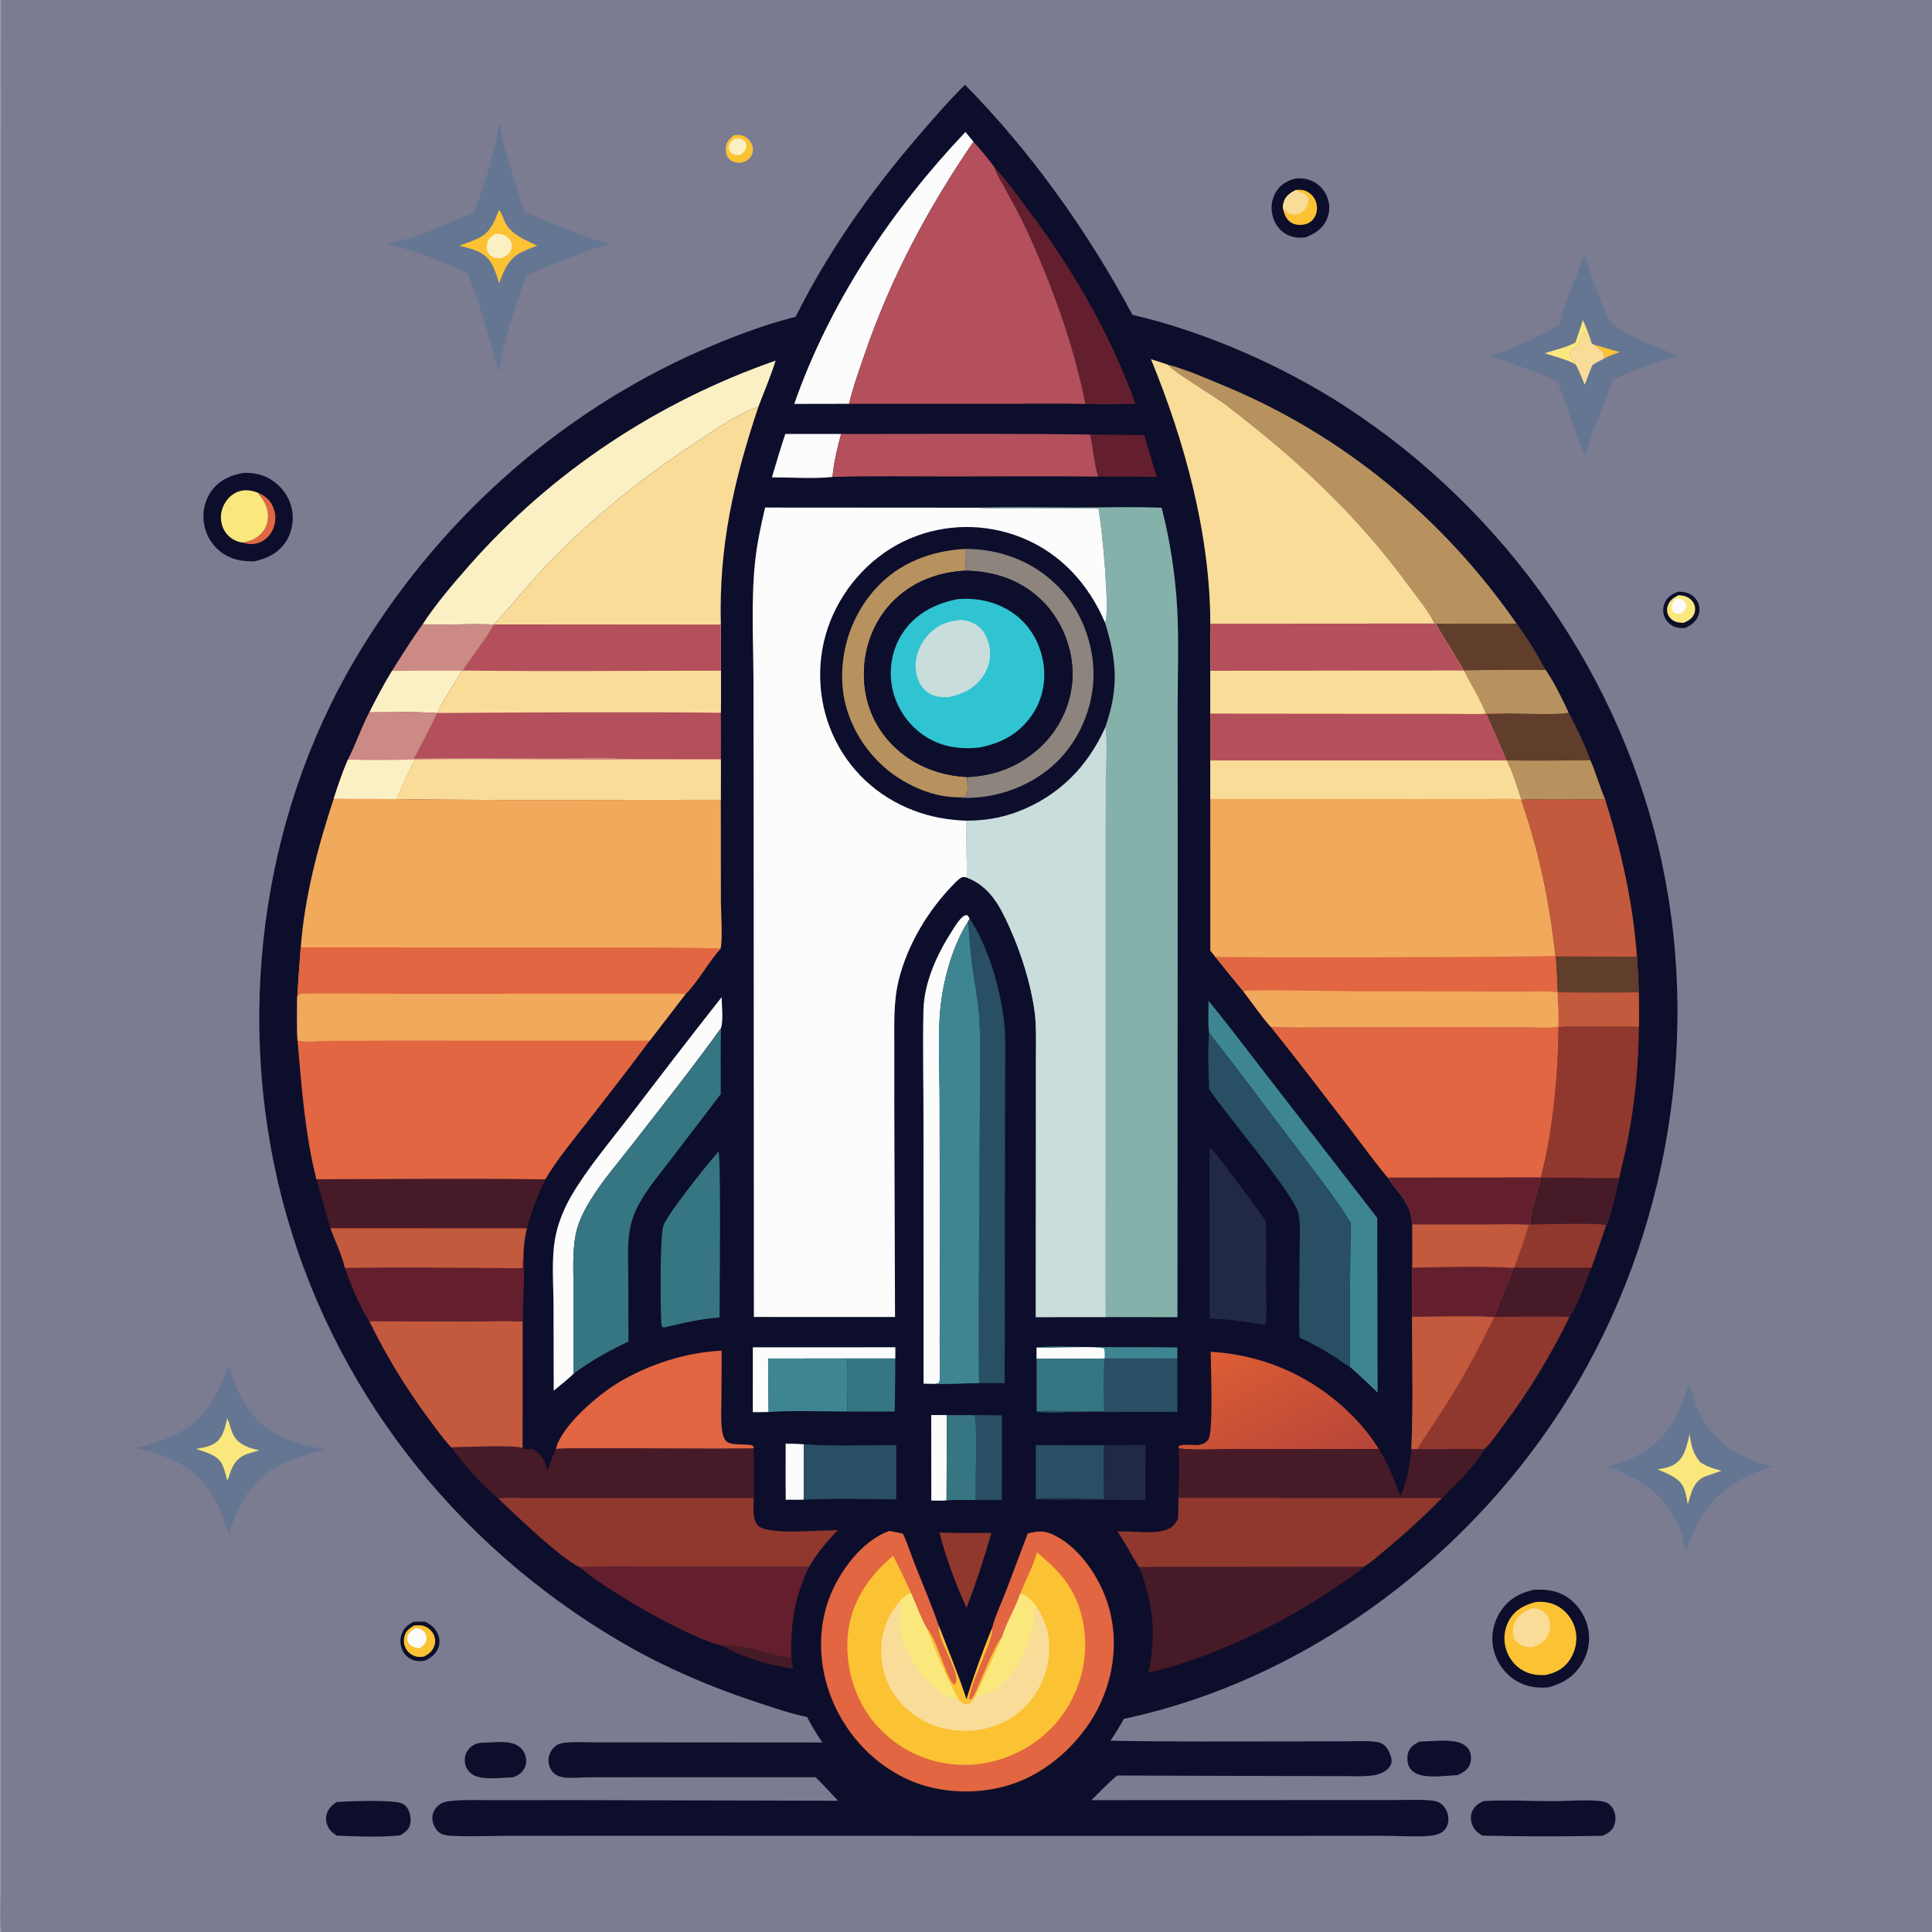 <svg version="1.1" xmlns="http://www.w3.org/2000/svg" style="display: block;" viewBox="0 0 2048 2048" width="1024" height="1024">
<rect x="0" y="0" width="2048" height="2048" fill="#333333" stroke="none"/>
<defs>
	<linearGradient id="Gradient1" gradientUnits="userSpaceOnUse" x1="1298.12" y1="1428.46" x2="1378.07" y2="1576.6">
		<stop class="stop0" offset="0" stop-opacity="1" stop-color="rgb(221,93,52)"/>
		<stop class="stop1" offset="1" stop-opacity="1" stop-color="rgb(182,69,57)"/>
	</linearGradient>
</defs>
<path transform="translate(0,0)" fill="rgb(123,124,145)" d="M 0 0 L 1.231 0 L 2048 0 L 2048 2048 L 1.65 2048 L 0 2048 L 0 0 z"/>
<path transform="translate(0,0)" fill="rgb(251,194,52)" d="M 777.718 143.431 C 780.916 143.115 783.866 142.767 786.997 143.689 C 791.233 144.935 795.027 148.729 796.849 152.664 C 798.472 156.168 798.626 160.14 797.124 163.708 C 795.197 168.285 791.901 170.311 787.47 172.098 C 786.156 172.317 784.853 172.559 783.515 172.565 C 779.535 172.583 775.459 171.31 772.741 168.301 C 769.916 165.173 769.145 161.116 769.375 157.006 C 769.74 150.451 772.955 147.527 777.718 143.431 z"/>
<path transform="translate(0,0)" fill="rgb(251,240,195)" d="M 778.589 147.015 C 782.535 146.676 785.76 146.368 788.971 149.133 C 790.512 150.46 791.347 152.424 791.279 154.43 C 791.118 159.192 788.509 161.173 785.153 164.084 C 784.018 164.164 782.883 164.239 781.744 164.239 C 778.711 164.239 775.545 163.279 773.677 160.701 C 772.131 158.566 772.14 156.519 772.657 154.05 C 773.326 150.854 776.125 148.81 778.589 147.015 z"/>
<path transform="translate(0,0)" fill="rgb(13,14,43)" d="M 1779.1 627.204 C 1781.78 627.24 1784.4 627.329 1787.01 628.026 C 1792.08 629.386 1796.65 632.648 1799.24 637.27 C 1801.77 641.791 1802.14 647.164 1800.46 652.039 C 1797.98 659.243 1792.65 662.737 1786.03 665.757 C 1782.32 665.823 1778.72 665.776 1775.22 664.42 C 1770.34 662.532 1766.23 658.573 1764.32 653.681 C 1762.41 648.798 1762.67 643.367 1764.9 638.64 C 1767.94 632.212 1772.72 629.608 1779.1 627.204 z"/>
<path transform="translate(0,0)" fill="rgb(250,232,125)" d="M 1779.12 630.962 C 1781.18 630.964 1783.22 631.248 1785.22 631.747 C 1789.4 632.793 1793.32 635.606 1795.39 639.435 C 1797.22 642.838 1797.41 646.794 1796.05 650.397 C 1794.04 655.693 1789.68 658.16 1784.72 660.222 C 1782.54 660.148 1780.27 660.07 1778.14 659.598 C 1774.37 658.763 1770.84 656.281 1768.88 652.953 C 1766.96 649.676 1766.68 645.688 1767.89 642.109 C 1769.86 636.281 1773.92 633.718 1779.12 630.962 z"/>
<path transform="translate(0,0)" fill="rgb(252,252,252)" d="M 1776.78 634.535 C 1779.55 634.565 1782.61 634.688 1784.78 636.717 C 1786.81 638.616 1787.47 640.071 1787.35 642.889 C 1787.21 646.045 1784.12 648.303 1781.97 650.252 C 1778.67 650.693 1777.4 650.875 1774.33 649.248 C 1772.78 647.07 1772.25 646.451 1772.17 643.686 C 1772.05 639.573 1774.16 637.369 1776.78 634.535 z"/>
<path transform="translate(0,0)" fill="rgb(13,14,43)" d="M 438.294 1719.16 C 442.412 1718.85 446.621 1719.05 450.752 1719.08 C 456.075 1721.91 460.526 1725.11 463.383 1730.57 C 465.885 1735.35 466.628 1740.71 464.955 1745.88 C 462.679 1752.92 457.437 1756.72 451.234 1760.13 C 447.784 1760.9 444.26 1761.25 440.757 1760.53 C 435.109 1759.37 430.201 1755.78 427.362 1750.78 C 424.299 1745.38 423.686 1738.86 425.521 1732.95 C 427.722 1725.86 432.053 1722.66 438.294 1719.16 z"/>
<path transform="translate(0,0)" fill="rgb(251,194,52)" d="M 439.05 1723.04 C 441.943 1722.92 445.116 1722.63 447.96 1723.25 C 452.729 1724.27 457.098 1727.81 459.399 1732.07 C 461.521 1735.99 461.879 1740.78 460.342 1744.97 C 458.284 1750.58 454.403 1753.5 449.25 1756.11 C 446.735 1756.41 444.308 1756.65 441.804 1756.12 C 437.292 1755.17 433.135 1752.33 430.686 1748.4 C 428.133 1744.32 427.491 1739.46 428.629 1734.8 C 430.087 1728.83 433.981 1725.99 439.05 1723.04 z"/>
<path transform="translate(0,0)" fill="rgb(252,252,252)" d="M 440.161 1725.96 C 441.215 1725.99 441.961 1725.98 443.036 1726.17 C 446.157 1726.7 449.185 1728.68 450.819 1731.42 C 452.238 1733.81 452.305 1736.36 451.771 1739.01 C 450.952 1743.07 447.611 1745.25 444.39 1747.33 C 440.33 1746.52 436.76 1745.88 433.911 1742.59 C 432.037 1740.42 431.576 1738.38 431.988 1735.54 C 432.666 1730.86 436.624 1728.45 440.161 1725.96 z"/>
<path transform="translate(0,0)" fill="rgb(13,14,43)" d="M 509.624 1847.4 C 520.297 1847.45 536.054 1844.84 545.891 1848.96 C 550.628 1850.94 554.499 1854.66 556.389 1859.47 C 558.243 1864.18 558.367 1869.61 556.073 1874.19 C 553.307 1879.71 548.84 1882.43 543.102 1884.15 C 531.396 1884.18 511.517 1887.5 501.216 1881.18 C 496.942 1878.56 493.802 1874.17 492.985 1869.19 C 492.192 1864.33 492.926 1859.65 495.775 1855.61 C 499.529 1850.29 503.325 1848.52 509.624 1847.4 z"/>
<path transform="translate(0,0)" fill="rgb(13,14,43)" d="M 1504.76 1846.22 C 1517.17 1845.89 1533.03 1843.72 1545.08 1846.71 C 1550.21 1847.99 1554.95 1850.59 1557.47 1855.41 C 1559.65 1859.6 1559.91 1865.54 1558.31 1869.96 C 1556.08 1876.14 1550.8 1879.08 1545.17 1881.72 C 1533 1882.21 1517.39 1884.76 1505.59 1881.59 C 1500.6 1880.24 1496.08 1877.54 1493.71 1872.79 C 1491.45 1868.27 1491.33 1861.66 1493.06 1856.95 C 1495.07 1851.5 1499.8 1848.62 1504.76 1846.22 z"/>
<path transform="translate(0,0)" fill="rgb(147,153,166)" d="M 0 0 L 1.231 0 L 1.129 1464.68 L 1.167 1875.92 L 1.207 1994.06 C 1.208 2011.43 -0.753 2030.93 1.65 2048 L 0 2048 L 0 0 z"/>
<path transform="translate(0,0)" fill="rgb(13,14,43)" d="M 357.042 1910.16 C 372.598 1909.14 405.129 1908.3 419.864 1910.24 C 424.642 1910.87 428.763 1912.07 431.608 1916.25 C 434.935 1921.14 436.019 1928.39 434.661 1934.1 C 433.291 1939.86 428.906 1942.78 424.086 1945.59 C 402.561 1947.77 378.788 1946.66 357.123 1945.89 C 354.167 1943.91 351.323 1942.02 349.267 1939.05 C 346.298 1934.76 344.9 1929.49 345.997 1924.33 C 347.415 1917.67 351.552 1913.76 357.042 1910.16 z"/>
<path transform="translate(0,0)" fill="rgb(13,14,43)" d="M 1374 189.139 C 1378.82 188.845 1383.39 189.162 1387.99 190.738 C 1396.18 193.541 1402.64 199.443 1406.24 207.309 C 1409.8 215.108 1410.12 223.917 1406.77 231.847 C 1402.31 242.409 1394.06 247.665 1383.84 251.608 C 1376.7 252.526 1369.32 251.637 1363.01 248.011 C 1355.94 243.947 1351.19 237.008 1349.08 229.214 C 1346.7 220.422 1347.95 210.759 1352.82 203.024 C 1357.93 194.906 1364.96 191.36 1374 189.139 z"/>
<path transform="translate(0,0)" fill="rgb(251,194,52)" d="M 1373.73 201.358 C 1379.6 200.797 1384.17 201.383 1388.9 205.198 C 1393.08 208.574 1395.56 213.709 1395.99 219.031 C 1396.4 224.23 1394.77 229.647 1391.12 233.436 C 1387.75 236.923 1383.16 238.355 1378.4 238.38 C 1373.63 238.405 1369.28 237.229 1365.9 233.72 C 1362.33 230.013 1360.97 225.593 1359.91 220.686 C 1359.91 218.088 1360.38 215.411 1361.27 212.961 C 1363.4 207.067 1368.46 204.1 1373.73 201.358 z"/>
<path transform="translate(0,0)" fill="rgb(250,220,153)" d="M 1359.91 220.686 C 1359.91 218.088 1360.38 215.411 1361.27 212.961 C 1363.4 207.067 1368.46 204.1 1373.73 201.358 C 1374.22 201.657 1374.71 201.96 1375.2 202.254 C 1376.74 203.166 1378.17 203.676 1379.85 204.242 C 1382.89 205.264 1384.77 206.443 1386.29 209.432 C 1387.44 211.703 1386.69 215.022 1385.76 217.304 C 1384.23 221.052 1381.47 224.598 1377.68 226.23 C 1374.13 227.756 1370.2 227.806 1366.62 226.361 C 1363.91 225.265 1362.17 222.414 1359.91 220.686 z"/>
<path transform="translate(0,0)" fill="rgb(13,14,43)" d="M 1572.88 1909.21 C 1596.88 1907.78 1621.7 1909.27 1645.78 1909.3 C 1659.2 1909.32 1689.28 1907.05 1700.56 1909.99 C 1704.95 1911.13 1708.32 1914.26 1710.32 1918.27 C 1712.85 1923.36 1713.17 1929.85 1711.03 1935.14 C 1708.67 1940.95 1704.23 1943.73 1698.64 1945.98 C 1656.46 1946.97 1613.68 1946.79 1571.49 1945.82 C 1567.17 1943.38 1563.74 1940.76 1561.46 1936.22 C 1559.01 1931.36 1558.44 1925.82 1560.39 1920.69 C 1562.72 1914.55 1567.08 1911.71 1572.88 1909.21 z"/>
<path transform="translate(0,0)" fill="rgb(13,14,43)" d="M 258.377 501.29 C 268.22 500.821 277.857 502.826 286.413 507.852 C 297.545 514.392 305.947 525.408 309.017 537.974 C 311.975 550.084 309.958 563.536 303.125 574.025 C 295.223 586.154 283.53 592.018 269.801 594.978 C 257.795 595.334 246.748 593.568 236.539 586.836 C 225.893 579.817 218.629 568.471 216.367 555.954 C 214.135 543.599 216.795 530.496 224.217 520.312 C 232.645 508.749 244.678 503.538 258.377 501.29 z"/>
<path transform="translate(0,0)" fill="rgb(225,102,65)" d="M 273.239 522.196 C 280.468 525.069 286.299 529.941 289.44 537.207 C 292.774 544.918 292.722 553.67 289.255 561.319 C 286.392 567.634 281.204 572.856 274.648 575.263 C 268.995 577.34 263.183 577.155 257.548 575.199 C 258.687 574.919 259.823 574.613 260.964 574.343 C 265.116 573.358 268.379 572.264 271.953 569.831 C 278.497 565.376 282.654 559.392 283.849 551.511 C 285.127 543.078 282.466 534.506 277.404 527.773 L 273.239 522.196 z"/>
<path transform="translate(0,0)" fill="rgb(250,232,125)" d="M 257.548 575.199 C 256.218 575.018 254.923 574.846 253.628 574.48 C 246.928 572.589 241.094 568.352 237.711 562.222 C 233.997 555.493 233.178 547.371 235.417 540.028 C 237.697 532.551 242.936 525.749 249.984 522.219 C 257.74 518.335 265.377 519.388 273.239 522.196 L 277.404 527.773 C 282.466 534.506 285.127 543.078 283.849 551.511 C 282.654 559.392 278.497 565.376 271.953 569.831 C 268.379 572.264 265.116 573.358 260.964 574.343 C 259.823 574.613 258.687 574.919 257.548 575.199 z"/>
<path transform="translate(0,0)" fill="rgb(13,14,43)" d="M 1626.19 1685.21 C 1637.75 1684.75 1648.01 1685.49 1658.4 1691.32 C 1670.44 1698.08 1679.21 1710.07 1682.76 1723.34 C 1686.4 1736.92 1684.14 1751.4 1676.93 1763.42 C 1668.65 1777.23 1656.55 1784.59 1641.31 1788.67 C 1628.69 1789.73 1616.77 1787.93 1605.93 1780.92 C 1594.17 1773.31 1585.89 1761.15 1583.01 1747.44 C 1580.15 1733.76 1583.11 1719.56 1590.78 1707.93 C 1599.28 1695.03 1611.36 1688.25 1626.19 1685.21 z"/>
<path transform="translate(0,0)" fill="rgb(251,194,52)" d="M 1628.24 1698.13 C 1636.75 1697.55 1644.47 1698.65 1651.94 1703.01 C 1660.9 1708.23 1667.47 1717.31 1669.94 1727.35 C 1672.48 1737.72 1670.53 1748.82 1665.02 1757.91 C 1658.72 1768.28 1650.16 1772.92 1638.74 1775.53 C 1630.62 1776.13 1622.77 1775.13 1615.45 1771.38 C 1605.97 1766.52 1599.04 1757.51 1596.19 1747.3 C 1593.33 1737.08 1594.74 1725.89 1600.17 1716.75 C 1606.6 1705.94 1616.52 1701.1 1628.24 1698.13 z"/>
<path transform="translate(0,0)" fill="rgb(250,220,153)" d="M 1623.04 1705.03 C 1626.91 1704.92 1630.73 1705.16 1634.2 1707.09 C 1638.3 1709.38 1641.25 1713.21 1642.49 1717.73 C 1644.1 1723.59 1643.02 1729.98 1639.94 1735.17 C 1636.12 1741.58 1630.81 1744.2 1623.8 1746.04 C 1621.12 1745.92 1618.26 1745.79 1615.67 1745.05 C 1611.34 1743.83 1607.35 1740.98 1605.3 1736.91 C 1603.01 1732.37 1603.28 1726.71 1604.97 1722.02 C 1608.29 1712.83 1614.63 1708.81 1623.04 1705.03 z"/>
<path transform="translate(0,0)" fill="rgb(101,118,147)" d="M 1790.2 1467.71 C 1794.56 1472.78 1795.99 1485.32 1798.73 1491.91 C 1800.49 1496.13 1802.79 1500.28 1805.1 1504.23 C 1822.47 1533.97 1846.68 1546.51 1878.91 1554.85 C 1867.5 1557.93 1856.21 1562.57 1845.81 1568.19 C 1815.6 1584.52 1798.43 1609.37 1788.9 1641.78 C 1788.12 1643.6 1788.59 1642.64 1787.43 1644.62 C 1785.03 1640.2 1784.71 1633.41 1783.28 1628.44 C 1781.89 1623.66 1779.81 1619.05 1777.73 1614.54 C 1762.66 1581.98 1736.42 1566.77 1703.98 1554.87 C 1711.96 1552.47 1719.97 1550.01 1727.65 1546.75 C 1753.12 1535.95 1770.27 1517.49 1781.1 1492.11 C 1784.5 1484.13 1786.94 1475.76 1790.2 1467.71 z"/>
<path transform="translate(0,0)" fill="rgb(250,232,125)" d="M 1756.97 1557.48 C 1763.2 1556.73 1769.24 1555.65 1774.71 1552.4 C 1786.17 1545.62 1788.12 1531.87 1791.14 1520.02 C 1792.51 1531.66 1794.6 1541.6 1802.89 1550.45 C 1809.96 1554.76 1816.85 1557.02 1824.82 1559.05 L 1806.24 1565.66 C 1805.91 1565.83 1805.58 1565.99 1805.25 1566.17 C 1794.3 1572.02 1792.52 1583.91 1789.12 1594.83 C 1788.17 1589.23 1787.17 1582.93 1785.05 1577.63 C 1780.46 1566.16 1767.29 1562.26 1756.97 1557.48 z"/>
<path transform="translate(0,0)" fill="rgb(101,118,147)" d="M 241.892 1448.57 C 242.408 1448.94 243.071 1449.17 243.439 1449.69 C 245.408 1452.46 247.71 1463.33 249.165 1467.27 C 251.711 1474.15 254.87 1480.61 258.743 1486.84 C 280.835 1522.4 307.063 1527.99 345.523 1536.84 C 328.918 1540.63 312.495 1544.53 297.266 1552.44 C 268.756 1567.25 253.733 1591.76 244.136 1621.69 C 243.99 1623.24 243.738 1623.69 242.994 1625.01 C 239.907 1622 238.502 1613.6 236.884 1609.38 C 233.101 1599.5 228.193 1589.17 222.442 1580.29 C 204.866 1553.14 173.793 1541.43 143.486 1535.12 C 155.654 1531.8 167.993 1528.58 179.604 1523.6 C 217.414 1507.37 227.386 1484.82 241.892 1448.57 z"/>
<path transform="translate(0,0)" fill="rgb(250,232,125)" d="M 240.974 1503.56 C 243.866 1509.84 244.554 1516.47 248.212 1522.5 C 254.21 1532.39 264.621 1534.86 275.077 1537.63 C 269.179 1539 262.404 1540.48 257.135 1543.52 C 247.436 1549.13 244.659 1558.32 241.729 1568.41 L 240.553 1568.31 C 239.337 1562.89 237.751 1557.05 235.348 1552.04 C 230.656 1542.24 217.171 1539.12 207.735 1535.93 C 213.854 1534.93 221.033 1533.74 226.474 1530.65 C 236.477 1524.98 238.259 1513.76 240.974 1503.56 z"/>
<path transform="translate(0,0)" fill="rgb(101,118,147)" d="M 1678.9 268.5 C 1681.74 274.054 1683.35 280.717 1685.35 286.638 C 1689.55 299.025 1693.75 311.447 1698.76 323.536 C 1701.68 330.575 1704.69 337.759 1710.06 343.327 C 1721.01 354.675 1762.56 370.424 1778.45 376.975 C 1755.4 384.517 1731.21 391.612 1709.72 402.996 C 1700.58 429.761 1687.63 455.922 1680.9 483.369 C 1677.05 479.667 1655.17 414.974 1651.25 405.05 C 1629 393.421 1604.09 386.464 1580.76 377.204 C 1602.53 370.732 1633.83 355.789 1653.39 343.857 C 1658.38 317.9 1672.18 294.134 1678.9 268.5 z"/>
<path transform="translate(0,0)" fill="rgb(251,194,52)" d="M 1689.75 365.427 C 1699.05 367.532 1707.9 371.162 1717.24 373.083 C 1711.5 375.213 1705.64 377.146 1700.29 380.158 C 1700.27 379.984 1700.25 379.81 1700.24 379.635 C 1700.13 378.366 1700.03 377.099 1699.82 375.841 C 1699.35 373.087 1697.96 371.83 1695.81 370.277 C 1693.69 368.741 1691.73 367.142 1689.75 365.427 z"/>
<path transform="translate(0,0)" fill="rgb(250,232,125)" d="M 1670.01 362.995 C 1672.95 355.244 1675.34 347.195 1677.93 339.319 C 1681.69 347.207 1684.39 355.744 1687.39 363.951 C 1682.26 360.654 1681.31 356.16 1679.25 350.63 C 1677.02 354.289 1673.54 365.696 1671.94 367.338 C 1669.63 369.714 1663.37 371.29 1664.2 375.122 C 1665.01 378.854 1668.13 383.191 1670.29 386.325 C 1660.49 380.82 1648.11 377.962 1637.42 374.525 C 1648.17 370.84 1660.06 368.593 1670.01 362.995 z"/>
<path transform="translate(0,0)" fill="rgb(250,220,153)" d="M 1670.29 386.325 C 1668.13 383.191 1665.01 378.854 1664.2 375.122 C 1663.37 371.29 1669.63 369.714 1671.94 367.338 C 1673.54 365.696 1677.02 354.289 1679.25 350.63 C 1681.31 356.16 1682.26 360.654 1687.39 363.951 L 1689.75 365.427 C 1691.73 367.142 1693.69 368.741 1695.81 370.277 C 1697.96 371.83 1699.35 373.087 1699.82 375.841 C 1700.03 377.099 1700.13 378.366 1700.24 379.635 C 1700.25 379.81 1700.27 379.984 1700.29 380.158 C 1696.01 382.318 1691.75 384.328 1687.89 387.187 C 1684.93 393.977 1682.64 400.964 1679.83 407.792 C 1676.76 400.84 1674.06 392.863 1670.29 386.325 z"/>
<path transform="translate(0,0)" fill="rgb(101,118,147)" d="M 529.094 130.586 C 532.013 136.156 531.418 144.367 533.14 150.521 C 540.088 175.355 548.345 200.051 555.963 224.703 C 589.641 237.802 611.849 250.241 648.67 258.53 C 617.157 265.56 588.327 280.331 558.205 291.516 C 546.683 322.754 533.104 362.084 528.979 394.983 C 525.779 386.309 524.054 376.844 521.436 367.944 C 513.633 341.421 506.034 314.526 495.241 289.041 C 467.558 276.275 439.233 265.973 409.853 257.974 C 425.856 255.225 441.398 250.838 456.376 244.533 C 471.663 238.098 485.989 230.653 502.104 226.323 C 511.037 202.792 520.068 174.662 525.714 150.183 C 527.212 143.689 527.801 137.11 529.094 130.586 z"/>
<path transform="translate(0,0)" fill="rgb(251,194,52)" d="M 528.83 222.667 C 531.843 225.526 533.185 230.914 534.957 234.722 C 541.517 248.813 556.505 254.061 569.558 260.436 C 564.284 262.368 559.006 264.401 553.919 266.788 C 539.284 273.654 534.224 286.064 529.141 300.309 C 526.89 293.334 524.751 285.92 521.122 279.512 C 513.761 266.515 500.264 263.955 486.994 260.405 C 493.023 258.276 499.18 256.048 505.043 253.493 C 519.754 247.081 523.439 236.671 528.83 222.667 z"/>
<path transform="translate(0,0)" fill="rgb(251,240,195)" d="M 525.22 247.909 C 526.756 247.712 528.14 247.612 529.676 247.909 C 533.939 248.732 538.376 250.769 540.759 254.564 C 542.497 257.332 542.967 260.773 542.109 263.921 C 540.742 268.936 536.882 270.948 532.644 273.275 C 530.281 273.673 528.333 273.895 525.947 273.491 C 522.298 272.874 519.289 271.242 517.429 267.868 C 515.768 264.854 515.635 261.125 516.481 257.841 C 517.814 252.666 520.765 250.468 525.22 247.909 z"/>
<path transform="translate(0,0)" fill="rgb(13,14,43)" d="M 1022.93 89.832 C 1093.62 161.691 1152.82 245.109 1200.49 333.75 C 1277.06 351.509 1359.36 387.564 1425.36 430.398 C 1595.54 540.841 1719.77 716.934 1761.97 915.92 C 1803.84 1113.4 1763.7 1326.89 1653.74 1495.98 C 1549.15 1656.82 1380.19 1782.02 1191.29 1822.06 C 1186.96 1830.09 1182.25 1837.64 1177.18 1845.22 C 1242.33 1846.53 1307.63 1845.93 1372.79 1845.98 L 1427.21 1845.85 C 1436.82 1845.83 1446.83 1845.22 1456.39 1846.17 C 1460.48 1846.57 1464.24 1847.24 1467.45 1849.99 C 1471.49 1853.45 1474.92 1860.99 1475.11 1866.27 C 1475.23 1869.57 1473.82 1872.38 1471.58 1874.7 C 1467.13 1879.3 1460.25 1881.46 1454.05 1882.18 C 1443.7 1883.37 1432.75 1882.75 1422.33 1882.74 L 1366.68 1882.68 L 1184.27 1882.13 C 1174.64 1889.95 1165.84 1899.56 1156.95 1908.23 L 1401.01 1908.15 L 1476.84 1908.15 C 1490.31 1908.15 1504.37 1907.29 1517.75 1908.64 C 1522.27 1909.09 1525.79 1910.23 1529.13 1913.42 C 1533.05 1917.15 1535.26 1922.65 1535.32 1928.03 C 1535.37 1932.7 1534.06 1937.26 1530.6 1940.54 C 1526.45 1944.47 1520.45 1945.71 1514.95 1946.14 C 1498.4 1947.42 1480.65 1945.98 1463.96 1946 L 1346.25 1946.1 L 985.5 1946.07 L 642.538 1945.97 L 536.81 1946.06 C 517.827 1946.12 498.32 1947.1 479.391 1946.06 C 474.265 1945.78 468.63 1945.41 464.693 1941.74 C 460.902 1938.21 458.355 1932.69 458.289 1927.49 C 458.23 1922.8 460.03 1918.44 463.356 1915.13 C 467.227 1911.28 471.462 1909.81 476.771 1909.21 C 491.62 1907.53 507.738 1908.32 522.716 1908.26 L 608.155 1908.2 L 888.295 1908.85 C 880.523 1900.36 872.742 1891.98 864.505 1883.94 L 680.083 1883.95 L 623.632 1884.03 C 615.866 1884.08 607.865 1884.99 600.143 1884.4 C 595.659 1884.06 591.075 1882.96 587.541 1880.03 C 583.752 1876.9 581.626 1871.81 581.446 1866.95 C 581.258 1861.85 583.27 1856.45 586.793 1852.75 C 590.18 1849.18 593.706 1847.95 598.491 1847.39 C 608.626 1846.22 619.476 1846.95 629.695 1846.95 L 684.259 1846.98 L 871.711 1847.11 C 865.672 1838.32 860.353 1829.39 855.406 1819.94 C 840.198 1817.09 825.027 1811.85 810.318 1807.1 C 757.089 1789.95 705.477 1768.3 657.189 1739.95 C 481.052 1636.51 350.679 1469.85 299.185 1271.55 C 249.641 1080.75 275.906 869.06 376.401 698.879 C 461.418 554.908 590.348 438.304 743.755 371.191 C 776.113 357.035 809.216 344.556 843.438 335.746 C 878.48 265.457 923.697 202.014 974.832 142.602 C 990.344 124.579 1005.99 106.539 1022.93 89.832 z"/>
<path transform="translate(0,0)" fill="rgb(71,26,40)" d="M 765.919 1744.62 C 785.327 1742.98 818.332 1754.9 838.947 1757.76 C 839.167 1761.43 840.153 1765.15 840.887 1768.75 C 816.835 1765.76 787.115 1757.1 765.919 1744.62 z"/>
<path transform="translate(0,0)" fill="rgb(252,252,252)" d="M 832.84 1530.37 C 839.27 1530.3 845.565 1530.49 851.977 1530.97 C 852.019 1550.53 852.585 1570.24 851.859 1589.79 L 832.906 1589.78 C 832.651 1569.99 832.86 1550.16 832.84 1530.37 z"/>
<path transform="translate(0,0)" fill="rgb(252,252,252)" d="M 987.137 1500.03 L 1003.7 1500.04 L 1003.36 1590.46 C 998.079 1590.98 992.538 1590.67 987.219 1590.69 L 987.137 1500.03 z"/>
<path transform="translate(0,0)" fill="rgb(62,133,146)" d="M 1098.79 1428.44 C 1116.48 1426.37 1135.9 1427.87 1153.8 1427.96 C 1185.2 1428.11 1216.64 1427.88 1248.03 1428.36 L 1248.02 1440.08 L 1170.93 1440.05 C 1146.91 1440.46 1122.86 1440.28 1098.83 1440.35 L 1098.79 1428.44 z"/>
<path transform="translate(0,0)" fill="rgb(252,252,252)" d="M 1098.79 1428.44 L 1099.93 1428.53 C 1117.28 1429.68 1156.89 1426.21 1170.32 1429.38 C 1171.21 1433.07 1171.11 1436.28 1170.93 1440.05 C 1146.91 1440.46 1122.86 1440.28 1098.83 1440.35 L 1098.79 1428.44 z"/>
<path transform="translate(0,0)" fill="rgb(144,56,46)" d="M 995.87 1624.47 C 1014.16 1625.29 1032.55 1624.97 1050.86 1625.01 C 1045.1 1645.49 1038.53 1665.66 1031.51 1685.74 L 1024.52 1704.3 C 1013.1 1678.98 1002.56 1651.46 995.87 1624.47 z"/>
<path transform="translate(0,0)" fill="rgb(40,79,99)" d="M 1028.98 1499.96 L 1062.08 1500.28 L 1062.03 1590.17 L 1034.19 1590.09 C 1034.03 1576.96 1035.93 1507.47 1033.38 1501.16 L 1028.98 1499.96 z"/>
<path transform="translate(0,0)" fill="rgb(34,41,69)" d="M 1170.02 1531.95 L 1214.44 1531.83 L 1214.17 1589.98 L 1139.01 1589.85 C 1125.49 1589.82 1111.4 1590.56 1097.98 1589.23 C 1121.44 1587.21 1146.49 1588.98 1170.1 1589.17 C 1169.88 1570.1 1170.01 1551.02 1170.02 1531.95 z"/>
<path transform="translate(0,0)" fill="rgb(99,31,45)" d="M 1155.66 460.648 L 1212.97 461.21 C 1217.51 475.935 1221.35 491.133 1226.41 505.658 C 1205.67 505.118 1184.91 505.232 1164.16 505.241 C 1159.89 491.206 1158.75 475.153 1155.66 460.648 z"/>
<path transform="translate(0,0)" fill="rgb(252,252,252)" d="M 798.027 1428.22 L 949.13 1428.15 L 949.071 1440.04 L 898.001 1440.05 L 814.246 1440.09 L 814.74 1496.77 C 809.188 1497 803.578 1496.91 798.019 1496.98 L 798.027 1428.22 z"/>
<path transform="translate(0,0)" fill="rgb(54,117,130)" d="M 1003.7 1500.04 C 1012.1 1500.04 1020.6 1500.34 1028.98 1499.96 L 1033.38 1501.16 C 1035.93 1507.47 1034.03 1576.96 1034.19 1590.09 C 1023.91 1590.04 1013.62 1589.85 1003.36 1590.46 L 1003.7 1500.04 z"/>
<path transform="translate(0,0)" fill="rgb(252,252,252)" d="M 832.452 459.988 L 891.619 460.016 C 887.576 474.732 883.82 490.356 882.508 505.585 C 863.139 507.749 838.189 506.005 818.264 506.012 C 822.728 490.57 827.416 475.253 832.452 459.988 z"/>
<path transform="translate(0,0)" fill="rgb(54,117,130)" d="M 898.001 1440.05 L 949.071 1440.04 C 948.902 1458.81 948.876 1477.6 948.385 1496.37 L 898.175 1496.3 C 897.845 1477.55 897.975 1458.8 898.001 1440.05 z"/>
<path transform="translate(0,0)" fill="rgb(54,117,130)" d="M 1098.83 1440.35 C 1122.86 1440.28 1146.91 1440.46 1170.93 1440.05 C 1169.88 1458.6 1170.49 1477.35 1170.59 1495.92 L 1124.44 1495.81 C 1116.2 1495.81 1107 1495.14 1098.87 1496.38 L 1098.83 1440.35 z"/>
<path transform="translate(0,0)" fill="rgb(40,79,99)" d="M 1097.96 1531.92 L 1170.02 1531.95 C 1170.01 1551.02 1169.88 1570.1 1170.1 1589.17 C 1146.49 1588.98 1121.44 1587.21 1097.98 1589.23 L 1097.96 1531.92 z"/>
<path transform="translate(0,0)" fill="rgb(40,79,99)" d="M 1170.93 1440.05 L 1248.02 1440.08 L 1248.11 1496.64 L 1142.06 1496.75 C 1130.54 1496.78 1109.6 1498.52 1098.87 1496.38 C 1107 1495.14 1116.2 1495.81 1124.44 1495.81 L 1170.59 1495.92 C 1170.49 1477.35 1169.88 1458.6 1170.93 1440.05 z"/>
<path transform="translate(0,0)" fill="rgb(62,133,146)" d="M 814.246 1440.09 L 898.001 1440.05 C 897.975 1458.8 897.845 1477.55 898.175 1496.3 C 870.542 1496.22 842.316 1495.02 814.74 1496.77 L 814.246 1440.09 z"/>
<path transform="translate(0,0)" fill="rgb(40,79,99)" d="M 851.977 1530.97 C 884.397 1533.22 917.542 1531.86 950.041 1531.76 L 950.028 1589.39 C 917.414 1589.2 884.436 1588.24 851.859 1589.79 C 852.585 1570.24 852.019 1550.53 851.977 1530.97 z"/>
<path transform="translate(0,0)" fill="rgb(204,138,132)" d="M 415.561 711.145 C 425.902 694.504 436.598 677.628 447.996 661.695 C 472.993 663.235 498.312 660.499 523.268 662.065 C 515.682 676.464 499.958 696.241 490.307 710.813 L 489.524 711.009 C 481.89 726.143 470.103 739.984 463.949 755.805 L 463.257 755.977 C 439.785 754.137 415.159 755.334 391.547 755.123 C 399.09 740.214 406.854 725.413 415.561 711.145 z"/>
<path transform="translate(0,0)" fill="rgb(251,240,195)" d="M 415.561 711.145 C 440.214 711.015 464.871 710.789 489.524 711.009 C 481.89 726.143 470.103 739.984 463.949 755.805 L 463.257 755.977 C 439.785 754.137 415.159 755.334 391.547 755.123 C 399.09 740.214 406.854 725.413 415.561 711.145 z"/>
<path transform="translate(0,0)" fill="rgb(99,31,45)" d="M 1054.25 177.337 C 1065.33 189.015 1074.81 202.559 1084.58 215.351 C 1133.89 279.921 1176.33 351.368 1203.65 428.157 C 1186.05 428.235 1168.2 428.96 1150.64 428.209 C 1137.83 364.393 1114.66 300.486 1087.28 241.611 C 1080.68 227.429 1072.93 213.713 1065.48 199.967 C 1061.6 192.812 1056.52 185.143 1054.25 177.337 z"/>
<path transform="translate(0,0)" fill="rgb(71,26,40)" d="M 1621.66 1297.93 C 1635.01 1297.94 1694.61 1295.93 1702.71 1298.74 C 1697.27 1313.7 1692.52 1328.9 1686.92 1343.8 C 1680.37 1360.48 1673.73 1381.05 1663.84 1396.06 C 1637.68 1394.71 1610.85 1395.95 1584.62 1395.98 C 1589.1 1379 1597.99 1360.68 1604.31 1344.02 L 1605.16 1343.77 C 1611.26 1329.03 1616.08 1313.31 1621.03 1298.12 L 1621.66 1297.93 z"/>
<path transform="translate(0,0)" fill="rgb(144,56,46)" d="M 1621.66 1297.93 C 1635.01 1297.94 1694.61 1295.93 1702.71 1298.74 C 1697.27 1313.7 1692.52 1328.9 1686.92 1343.8 L 1605.16 1343.77 C 1611.26 1329.03 1616.08 1313.31 1621.03 1298.12 L 1621.66 1297.93 z"/>
<path transform="translate(0,0)" fill="rgb(97,61,44)" d="M 1662.75 755.301 C 1671.18 771.282 1679.94 788.902 1685.87 805.924 C 1691.77 819.444 1695.63 833.796 1701.48 847.25 L 1641.8 847.576 C 1632.54 847.601 1621.82 846.566 1612.72 847.993 L 1612.48 847.437 C 1607.79 833.906 1603.68 818.724 1597.01 806.069 C 1590.29 789.469 1582.72 773.132 1575.53 756.721 C 1582.18 756.729 1588.79 756.523 1595.43 756.22 C 1607.31 756.18 1655.16 758.307 1662.75 755.301 z"/>
<path transform="translate(0,0)" fill="rgb(183,146,95)" d="M 1597.01 806.069 C 1626.6 806.678 1656.28 806.064 1685.87 805.924 C 1691.77 819.444 1695.63 833.796 1701.48 847.25 L 1641.8 847.576 C 1632.54 847.601 1621.82 846.566 1612.72 847.993 L 1612.48 847.437 C 1607.79 833.906 1603.68 818.724 1597.01 806.069 z"/>
<path transform="translate(0,0)" fill="rgb(252,252,252)" d="M 979.01 1466.75 L 978.927 1189.04 C 978.968 1149.58 977.934 1109.87 978.898 1070.46 C 979.615 1041.12 993.578 1010.89 1009.29 986.653 C 1012.38 981.888 1015.87 975.817 1020.22 972.095 C 1022.09 970.489 1023.12 969.987 1025.55 970.208 L 1027.86 973.684 L 1026.17 976.974 C 1010.75 1000.86 1001.27 1034.05 997.594 1062.09 C 993.638 1092.31 996.008 1133.79 996.041 1165.4 L 996.247 1365.75 L 996.089 1424.25 C 996.162 1437.11 997.021 1450.09 996.132 1462.92 C 995.87 1466.7 994.351 1466.24 991.243 1467 L 979.01 1466.75 z"/>
<path transform="translate(0,0)" fill="rgb(97,61,44)" d="M 1607.69 661.135 C 1618.91 676.016 1629.62 693.71 1638.46 710.17 C 1647.95 724.132 1655.58 740.043 1662.75 755.301 C 1655.16 758.307 1607.31 756.18 1595.43 756.22 C 1588.56 755.896 1581.82 755.969 1574.95 756.258 C 1568.86 740.786 1559.17 725.725 1551.7 710.733 L 1521.65 661.188 L 1607.69 661.135 z"/>
<path transform="translate(0,0)" fill="rgb(183,146,95)" d="M 1638.46 710.17 C 1647.95 724.132 1655.58 740.043 1662.75 755.301 C 1655.16 758.307 1607.31 756.18 1595.43 756.22 C 1588.56 755.896 1581.82 755.969 1574.95 756.258 C 1568.86 740.786 1559.17 725.725 1551.7 710.733 C 1580.58 709.855 1609.57 710.238 1638.46 710.17 z"/>
<path transform="translate(0,0)" fill="rgb(34,41,69)" d="M 1282.5 1216.54 C 1289.34 1221.26 1332.18 1281.22 1341.77 1293.99 C 1342.53 1316.85 1342.02 1339.89 1342.08 1362.77 C 1342.11 1376.32 1343.43 1391.2 1341.6 1404.55 C 1321.73 1401.5 1302.41 1398.13 1282.23 1397.71 L 1282.26 1282.94 C 1282.2 1260.85 1281.57 1238.59 1282.5 1216.54 z"/>
<path transform="translate(0,0)" fill="rgb(54,117,130)" d="M 761.643 1220.66 C 764.5 1227.89 762.716 1379.53 762.775 1396.71 C 743.147 1397.66 723.305 1402.74 704.212 1407.1 L 702.335 1406.91 C 701.252 1405.52 701.138 1404.57 701.041 1402.87 C 700.133 1386.92 699.257 1310.12 703.324 1298.99 C 707.98 1286.24 750.095 1233.6 761.643 1220.66 z"/>
<path transform="translate(0,0)" fill="rgb(252,252,252)" d="M 764.97 1057.04 C 765.12 1066.65 766.952 1081.05 764.244 1089.98 C 734.55 1131.27 702.967 1170.96 671.822 1211.14 C 656.47 1230.95 639.455 1250.44 626.221 1271.72 C 619.444 1282.61 612.824 1295.55 610.34 1308.24 C 606.476 1327.97 608.01 1348.92 608.021 1368.95 L 608.083 1456.19 C 601.488 1462.55 593.934 1468.3 586.935 1474.24 L 586.746 1382.29 C 586.608 1359.03 584.323 1333.83 588.784 1310.97 C 591.79 1295.57 598.155 1280.36 606.09 1266.86 C 622.764 1238.51 645.242 1212.05 665.244 1185.93 C 698.253 1142.81 731.306 1099.64 764.97 1057.04 z"/>
<path transform="translate(0,0)" fill="rgb(195,89,61)" d="M 1496.95 1297.81 L 1576.46 1297.81 C 1591.22 1297.82 1606.3 1297.26 1621.03 1298.12 C 1616.08 1313.31 1611.26 1329.03 1605.16 1343.77 L 1604.31 1344.02 C 1597.99 1360.68 1589.1 1379 1584.62 1395.98 L 1584 1396.19 C 1555.24 1394.59 1525.64 1395.95 1496.81 1395.91 L 1497.01 1343.83 L 1496.95 1297.81 z"/>
<path transform="translate(0,0)" fill="rgb(99,31,45)" d="M 1497.01 1343.83 C 1532.49 1343.17 1568.9 1341.87 1604.31 1344.02 C 1597.99 1360.68 1589.1 1379 1584.62 1395.98 L 1584 1396.19 C 1555.24 1394.59 1525.64 1395.95 1496.81 1395.91 L 1497.01 1343.83 z"/>
<path transform="translate(0,0)" fill="rgb(62,133,146)" d="M 1281.13 1060.93 C 1300.26 1084.16 1318.3 1108.28 1336.75 1132.04 L 1459.93 1290.98 L 1460.34 1476.37 C 1450.81 1466.86 1441 1457.78 1430.89 1448.88 C 1431.08 1398 1430.83 1347.06 1431.83 1296.18 C 1413.71 1267.35 1391.86 1239.93 1371.39 1212.71 C 1341.72 1173.25 1312.12 1133.78 1281.66 1094.92 C 1280.25 1083.9 1281.03 1072.05 1281.13 1060.93 z"/>
<path transform="translate(0,0)" fill="rgb(252,252,252)" d="M 1023.42 139.877 L 1031.9 150.246 C 983.482 221.094 944.592 293.852 916.629 375.226 C 910.687 392.517 904.248 410.241 900.082 428.065 L 841.923 428.161 C 879.611 320.442 945.132 222.428 1023.42 139.877 z"/>
<path transform="translate(0,0)" fill="rgb(179,80,92)" d="M 891.619 460.016 C 979.603 460.099 1067.7 459.325 1155.66 460.648 C 1158.75 475.153 1159.89 491.206 1164.16 505.241 C 1112.03 504.521 1059.81 505.081 1007.67 505.091 C 966.013 505.098 924.14 504.325 882.508 505.585 C 883.82 490.356 887.576 474.732 891.619 460.016 z"/>
<path transform="translate(0,0)" fill="rgb(40,79,99)" d="M 1027.86 973.684 C 1046.92 1002.51 1059 1043.64 1063.8 1077.92 C 1066.26 1095.49 1065.49 1113.78 1065.53 1131.5 L 1065.35 1213.04 L 1064.99 1466.24 L 1037.83 1466.2 C 1036.94 1375.8 1038.47 1285.23 1038.56 1194.81 C 1038.6 1156.84 1040.12 1118.21 1038.16 1080.32 C 1037.14 1060.69 1032.96 1041.62 1030.36 1022.19 C 1028.34 1007.15 1027.79 992.039 1026.17 976.974 L 1027.86 973.684 z"/>
<path transform="translate(0,0)" fill="url(#Gradient1)" d="M 1283.36 1432.92 C 1345.31 1436.58 1400.8 1463.64 1442.28 1509.98 C 1449.59 1518.15 1455.73 1526.89 1461.69 1536.08 L 1311.07 1536.01 C 1295.79 1536 1261.92 1537.92 1249.01 1535.05 C 1249.61 1533.67 1249.5 1532.73 1251.07 1532.26 C 1260.64 1529.38 1273.34 1535.97 1280.77 1526.12 C 1286.47 1518.57 1283.44 1447.58 1283.36 1432.92 z"/>
<path transform="translate(0,0)" fill="rgb(225,102,65)" d="M 589.276 1535.95 C 595.166 1511.35 633.579 1479 654.356 1466.32 C 686.823 1446.5 726.901 1433.52 764.983 1431.78 L 764.748 1485.32 C 764.72 1494.87 763.976 1505.07 765.159 1514.52 C 765.715 1518.97 766.904 1525.25 770.563 1528.31 C 776.417 1533.2 797.725 1529.44 798.563 1533.34 C 798.892 1534.87 798.85 1534.25 798.785 1535.53 C 753.636 1535.99 708.457 1535.52 663.304 1535.41 C 638.658 1535.35 613.896 1534.75 589.276 1535.95 z"/>
<path transform="translate(0,0)" fill="rgb(99,31,45)" d="M 614.251 1661.18 C 644.91 1659.81 675.946 1660.65 706.654 1660.72 L 857.737 1660.8 C 842.112 1693.09 837.759 1722.12 838.947 1757.76 C 818.332 1754.9 785.327 1742.98 765.919 1744.62 C 731.224 1737.12 642.561 1685.71 614.251 1661.18 z"/>
<path transform="translate(0,0)" fill="rgb(71,26,40)" d="M 1496.08 1535.98 L 1502.74 1536.1 L 1573.71 1536.06 C 1562.87 1554.8 1544.25 1572.81 1528.73 1587.82 L 1249.02 1587.7 C 1249.54 1570.36 1250.72 1552.35 1249.01 1535.05 C 1261.92 1537.92 1295.79 1536 1311.07 1536.01 L 1461.69 1536.08 C 1471.49 1551.35 1477.62 1569.33 1484.76 1585.98 C 1491.39 1569.27 1494.73 1553.89 1496.08 1535.98 z"/>
<path transform="translate(0,0)" fill="rgb(71,26,40)" d="M 1207.24 1661.1 L 1445.72 1660.86 C 1435.98 1669.58 1424.07 1677.16 1413.2 1684.42 C 1354.4 1723.66 1286.26 1756.7 1217.35 1773.27 C 1225.91 1733.86 1222.84 1698.35 1207.24 1661.1 z"/>
<path transform="translate(0,0)" fill="rgb(40,79,99)" d="M 1281.66 1094.92 C 1312.12 1133.78 1341.72 1173.25 1371.39 1212.71 C 1391.86 1239.93 1413.71 1267.35 1431.83 1296.18 C 1430.83 1347.06 1431.08 1398 1430.89 1448.88 C 1425.25 1445.94 1419.85 1441.56 1414.45 1438.11 C 1402.54 1430.52 1390.38 1423.69 1377.5 1417.86 C 1376.44 1387.91 1377.56 1357.6 1377.62 1327.6 C 1377.65 1314.51 1378.84 1299.85 1376.59 1286.95 C 1373.2 1267.55 1297.76 1179.18 1281.72 1154.55 C 1281.08 1135.02 1280.08 1114.41 1281.66 1094.92 z"/>
<path transform="translate(0,0)" fill="rgb(71,26,40)" d="M 478.21 1534.22 C 494.216 1534 542.665 1531.52 553.979 1534.88 C 556.653 1536.9 561.9 1536.15 565.162 1536.14 C 573.742 1542.31 577.081 1546.36 579.756 1556.84 C 579.967 1557.66 580.196 1558.48 580.412 1559.3 C 583.176 1551.53 585.63 1543.35 589.276 1535.95 C 613.896 1534.75 638.658 1535.35 663.304 1535.41 C 708.457 1535.52 753.636 1535.99 798.785 1535.53 C 799.529 1552.95 799.075 1570.49 798.989 1587.94 L 613.995 1587.96 L 558.93 1587.88 C 548.733 1587.85 538.009 1587.18 527.891 1588.27 C 510.177 1573.08 492.127 1553.05 478.21 1534.22 z"/>
<path transform="translate(0,0)" fill="rgb(195,89,61)" d="M 391.315 1400.21 L 498.899 1400.51 C 517.147 1400.54 535.91 1399.51 554.082 1400.74 L 553.979 1534.88 C 542.665 1531.52 494.216 1534 478.21 1534.22 C 469.144 1524.38 461.116 1513.13 453.202 1502.35 C 429.29 1469.77 409.011 1436.55 391.315 1400.21 z"/>
<path transform="translate(0,0)" fill="rgb(54,117,130)" d="M 608.083 1456.19 L 608.021 1368.95 C 608.01 1348.92 606.476 1327.97 610.34 1308.24 C 612.824 1295.55 619.444 1282.61 626.221 1271.72 C 639.455 1250.44 656.47 1230.95 671.822 1211.14 C 702.967 1170.96 734.55 1131.27 764.244 1089.98 C 763.846 1113.25 763.978 1136.53 764.026 1159.8 L 711.899 1228.08 C 700.55 1242.93 687.912 1257.77 678.649 1274.01 C 673.622 1282.82 669.634 1292.56 667.81 1302.57 C 664.845 1318.85 665.981 1336.26 666.023 1352.77 L 666.246 1422.04 C 645.28 1431.95 626.691 1442.28 608.083 1456.19 z"/>
<path transform="translate(0,0)" fill="rgb(144,56,46)" d="M 1652.12 1088.86 C 1662.19 1087.27 1673.65 1088.08 1683.89 1088.11 L 1737.28 1088.25 C 1737.04 1128.44 1733.16 1168.01 1725.65 1207.52 C 1723.02 1221.41 1719.21 1235.01 1716.48 1248.86 C 1712.29 1265.4 1709.02 1282.87 1702.71 1298.74 C 1694.61 1295.93 1635.01 1297.94 1621.66 1297.93 C 1621.19 1291.45 1630.76 1255.15 1633.87 1248.25 L 1633.36 1248.06 C 1646.08 1200.5 1651.78 1138.27 1652.12 1088.86 z"/>
<path transform="translate(0,0)" fill="rgb(71,26,40)" d="M 1633.87 1248.25 L 1716.48 1248.86 C 1712.29 1265.4 1709.02 1282.87 1702.71 1298.74 C 1694.61 1295.93 1635.01 1297.94 1621.66 1297.93 C 1621.19 1291.45 1630.76 1255.15 1633.87 1248.25 z"/>
<path transform="translate(0,0)" fill="rgb(144,56,46)" d="M 1584.62 1395.98 C 1610.85 1395.95 1637.68 1394.71 1663.84 1396.06 C 1643.36 1437.26 1620.52 1475.56 1592.7 1512.3 C 1586.82 1520.07 1580.68 1529.31 1573.71 1536.06 L 1502.74 1536.1 L 1496.08 1535.98 C 1498.25 1489.52 1496.84 1442.43 1496.81 1395.91 C 1525.64 1395.95 1555.24 1394.59 1584 1396.19 L 1584.62 1395.98 z"/>
<path transform="translate(0,0)" fill="rgb(195,89,61)" d="M 1496.81 1395.91 C 1525.64 1395.95 1555.24 1394.59 1584 1396.19 C 1569.7 1424.89 1555.24 1453.11 1538.28 1480.35 C 1530.68 1492.56 1522.82 1504.63 1514.95 1516.66 C 1510.85 1522.92 1505.9 1529.33 1502.74 1536.1 L 1496.08 1535.98 C 1498.25 1489.52 1496.84 1442.43 1496.81 1395.91 z"/>
<path transform="translate(0,0)" fill="rgb(183,146,95)" d="M 1237.8 386.479 C 1258.27 391.892 1277.91 400.759 1297.46 408.831 C 1423.16 460.742 1530.4 549.554 1607.69 661.135 L 1521.65 661.188 L 1520.79 661.021 C 1514.25 647.385 1502.55 633.622 1493.6 621.347 C 1438.06 545.198 1374.71 486.735 1300.2 429.727 C 1286.89 419.54 1245.45 395.331 1237.8 386.479 z"/>
<path transform="translate(0,0)" fill="rgb(62,133,146)" d="M 991.243 1467 C 994.351 1466.24 995.87 1466.7 996.132 1462.92 C 997.021 1450.09 996.162 1437.11 996.089 1424.25 L 996.247 1365.75 L 996.041 1165.4 C 996.008 1133.79 993.638 1092.31 997.594 1062.09 C 1001.27 1034.05 1010.75 1000.86 1026.17 976.974 C 1027.79 992.039 1028.34 1007.15 1030.36 1022.19 C 1032.96 1041.62 1037.14 1060.69 1038.16 1080.32 C 1040.12 1118.21 1038.6 1156.84 1038.56 1194.81 C 1038.47 1285.23 1036.94 1375.8 1037.83 1466.2 C 1022.44 1466.38 1006.57 1467.49 991.243 1467 z"/>
<path transform="translate(0,0)" fill="rgb(144,56,46)" d="M 527.891 1588.27 C 538.009 1587.18 548.733 1587.85 558.93 1587.88 L 613.995 1587.96 L 798.989 1587.94 C 798.866 1596.52 797.2 1609.68 803.037 1616.67 C 811.28 1626.54 856.712 1622.84 870.054 1622.59 C 876.142 1622.47 882.227 1622.23 888.308 1621.92 C 876.472 1633.83 866.3 1646.33 857.737 1660.8 L 706.654 1660.72 C 675.946 1660.65 644.91 1659.81 614.251 1661.18 C 592.528 1650.36 547.413 1606.76 527.891 1588.27 z"/>
<path transform="translate(0,0)" fill="rgb(144,56,46)" d="M 1249.02 1587.7 L 1528.73 1587.82 C 1509.35 1607.47 1489.56 1625.58 1468.33 1643.21 C 1461.28 1649.07 1453.6 1656.2 1445.72 1660.86 L 1207.24 1661.1 C 1199.55 1648.54 1192.84 1635.59 1184.48 1623.42 C 1200.28 1622.69 1220.43 1626.58 1235.41 1621.96 C 1242.55 1619.76 1245.31 1616.16 1248.85 1609.82 C 1249.09 1602.47 1248.97 1595.06 1249.02 1587.7 z"/>
<path transform="translate(0,0)" fill="rgb(195,89,61)" d="M 1612.72 847.993 C 1621.82 846.566 1632.54 847.601 1641.8 847.576 L 1701.48 847.25 C 1718.6 901.632 1731.15 957.105 1735.21 1014.09 C 1736.13 1026.7 1736.92 1039.36 1737.09 1052.01 C 1737.35 1064.1 1737.53 1076.15 1737.28 1088.25 L 1683.89 1088.11 C 1673.65 1088.08 1662.19 1087.27 1652.12 1088.86 L 1651.9 1088.31 C 1652.24 1076.11 1651.53 1063.97 1650.92 1051.79 C 1650.62 1039.18 1649.62 1026.5 1648.96 1013.9 L 1648.84 1013.19 C 1641.84 951.855 1632.15 906.483 1612.72 847.993 z"/>
<path transform="translate(0,0)" fill="rgb(97,61,44)" d="M 1648.96 1013.9 L 1735.21 1014.09 C 1736.13 1026.7 1736.92 1039.36 1737.09 1052.01 C 1737.35 1064.1 1737.53 1076.15 1737.28 1088.25 L 1683.89 1088.11 C 1673.65 1088.08 1662.19 1087.27 1652.12 1088.86 L 1651.9 1088.31 C 1652.24 1076.11 1651.53 1063.97 1650.92 1051.79 C 1650.62 1039.18 1649.62 1026.5 1648.96 1013.9 z"/>
<path transform="translate(0,0)" fill="rgb(195,89,61)" d="M 1650.92 1051.79 C 1679.59 1052.61 1708.4 1052.04 1737.09 1052.01 C 1737.35 1064.1 1737.53 1076.15 1737.28 1088.25 L 1683.89 1088.11 C 1673.65 1088.08 1662.19 1087.27 1652.12 1088.86 L 1651.9 1088.31 C 1652.24 1076.11 1651.53 1063.97 1650.92 1051.79 z"/>
<path transform="translate(0,0)" fill="rgb(251,240,195)" d="M 447.996 661.695 C 462.538 639.614 480.311 618.795 497.778 598.99 C 585.328 499.719 697.269 425.84 822.166 382.259 C 817.097 398.764 809.966 415.19 803.861 431.369 C 782.889 438.059 761.668 453.307 743.34 465.233 C 684.669 503.41 629.324 547.253 580.781 597.783 C 560.92 618.458 543.192 640.979 523.655 661.899 L 523.268 662.065 C 498.312 660.499 472.993 663.235 447.996 661.695 z"/>
<path transform="translate(0,0)" fill="rgb(71,26,40)" d="M 335.351 1250.07 C 416.19 1249.91 497.162 1249.11 577.989 1250.16 C 570.158 1267.04 563.18 1283.97 558.58 1302.05 C 556.239 1311.62 555.013 1320.93 554.874 1330.78 C 556.23 1353.72 554.362 1377.69 554.082 1400.74 C 535.91 1399.51 517.147 1400.54 498.899 1400.51 L 391.315 1400.21 C 380.631 1383.53 372.345 1362.78 365.612 1344.15 C 362.262 1330.15 355.304 1315.54 350.222 1301.97 L 335.351 1250.07 z"/>
<path transform="translate(0,0)" fill="rgb(195,89,61)" d="M 350.222 1301.97 L 558.58 1302.05 C 556.239 1311.62 555.013 1320.93 554.874 1330.78 C 554.424 1335.34 554.155 1339.79 554.18 1344.37 C 491.341 1344.16 428.446 1343.56 365.612 1344.15 C 362.262 1330.15 355.304 1315.54 350.222 1301.97 z"/>
<path transform="translate(0,0)" fill="rgb(99,31,45)" d="M 554.874 1330.78 C 556.23 1353.72 554.362 1377.69 554.082 1400.74 C 535.91 1399.51 517.147 1400.54 498.899 1400.51 L 391.315 1400.21 C 380.631 1383.53 372.345 1362.78 365.612 1344.15 C 428.446 1343.56 491.341 1344.16 554.18 1344.37 C 554.155 1339.79 554.424 1335.34 554.874 1330.78 z"/>
<path transform="translate(0,0)" fill="rgb(250,220,153)" d="M 523.655 661.899 C 543.192 640.979 560.92 618.458 580.781 597.783 C 629.324 547.253 684.669 503.41 743.34 465.233 C 761.668 453.307 782.889 438.059 803.861 431.369 C 777.631 510.18 761.948 578.934 764.117 662.083 L 523.655 661.899 z"/>
<path transform="translate(0,0)" fill="rgb(250,220,153)" d="M 1220.06 380.717 L 1237.8 386.479 C 1245.45 395.331 1286.89 419.54 1300.2 429.727 C 1374.71 486.735 1438.06 545.198 1493.6 621.347 C 1502.55 633.622 1514.25 647.385 1520.79 661.021 L 1282.97 661.178 C 1282.82 566.228 1255.94 468.196 1220.06 380.717 z"/>
<path transform="translate(0,0)" fill="rgb(179,80,92)" d="M 900.082 428.065 C 904.248 410.241 910.687 392.517 916.629 375.226 C 944.592 293.852 983.482 221.094 1031.9 150.246 C 1039.77 158.819 1047.22 168.067 1054.25 177.337 C 1056.52 185.143 1061.6 192.812 1065.48 199.967 C 1072.93 213.713 1080.68 227.429 1087.28 241.611 C 1114.66 300.486 1137.83 364.393 1150.64 428.209 C 1121.62 427.564 1092.47 428.067 1063.44 428.065 L 900.082 428.065 z"/>
<path transform="translate(0,0)" fill="rgb(225,102,65)" d="M 1651.9 1088.31 L 1652.12 1088.86 C 1651.78 1138.27 1646.08 1200.5 1633.36 1248.06 L 1633.87 1248.25 C 1630.76 1255.15 1621.19 1291.45 1621.66 1297.93 L 1621.03 1298.12 C 1606.3 1297.26 1591.22 1297.82 1576.46 1297.81 L 1496.95 1297.81 C 1496.35 1275.98 1482.3 1264.98 1470.97 1248.27 C 1457.48 1232.21 1445.22 1215.07 1432.44 1198.44 C 1404.11 1161.58 1375.92 1124.48 1346.81 1088.24 C 1367.9 1089.73 1389.6 1088.86 1410.77 1088.9 L 1536.31 1088.75 L 1616.1 1088.9 C 1627.44 1088.9 1640.77 1090.25 1651.9 1088.31 z"/>
<path transform="translate(0,0)" fill="rgb(99,31,45)" d="M 1633.36 1248.06 L 1633.87 1248.25 C 1630.76 1255.15 1621.19 1291.45 1621.66 1297.93 L 1621.03 1298.12 C 1606.3 1297.26 1591.22 1297.82 1576.46 1297.81 L 1496.95 1297.81 C 1496.35 1275.98 1482.3 1264.98 1470.97 1248.27 L 1633.36 1248.06 z"/>
<path transform="translate(0,0)" fill="rgb(225,102,65)" d="M 315.375 1103.01 C 324.851 1105.24 338.336 1103.46 348.205 1103.37 L 409.338 1103.09 L 688.644 1103.16 C 667.581 1131.46 645.996 1159.34 624.307 1187.15 C 608.366 1207.6 591.322 1227.91 577.989 1250.16 C 497.162 1249.11 416.19 1249.91 335.351 1250.07 C 323.13 1201.52 319.816 1152.62 315.375 1103.01 z"/>
<path transform="translate(0,0)" fill="rgb(225,102,65)" d="M 1089.43 1625.6 C 1099.09 1622.9 1106.45 1622.31 1115.8 1626.54 C 1141.54 1638.19 1161.72 1666.73 1171.6 1692.34 C 1185.63 1728.72 1182.97 1768.85 1167.18 1804.22 C 1150.47 1841.65 1116.11 1875.16 1077.58 1889.58 C 1041.25 1903.19 996.468 1902.24 961.211 1885.81 C 922.896 1867.96 893.619 1834.52 879.429 1794.93 C 866.673 1759.34 866.801 1718.74 883.137 1684.33 C 894.845 1659.67 916.203 1632.27 942.785 1622.82 L 957.079 1625.68 C 962.434 1637.1 966.266 1649.43 970.93 1661.17 C 979.224 1682.05 988.018 1702.67 995.342 1723.94 C 1005.22 1749.65 1015.96 1775.31 1024.52 1801.49 C 1032.21 1776.31 1041.55 1750.84 1051.47 1726.44 C 1054.81 1713.26 1061.32 1699.68 1066.25 1686.95 L 1089.43 1625.6 z"/>
<path transform="translate(0,0)" fill="rgb(251,194,52)" d="M 995.342 1723.94 C 1005.22 1749.65 1015.96 1775.31 1024.52 1801.49 C 1032.21 1776.31 1041.55 1750.84 1051.47 1726.44 C 1054.77 1735.43 1023.5 1794.51 1028.05 1801.97 C 1030.39 1801.09 1031.6 1799 1032.66 1796.83 C 1039.18 1783.53 1054.05 1743.73 1062.49 1734.93 C 1053.68 1755.75 1043.94 1776.06 1034.54 1796.6 C 1032.4 1800.52 1030.77 1804.55 1026.26 1806.1 C 1024.34 1806.76 1022.43 1806.47 1020.69 1805.42 C 1018.88 1804.34 1017.43 1803.01 1016.06 1801.42 C 1004.6 1780.35 990.526 1748.51 982.349 1726.09 C 991.761 1734.37 1003.02 1778.08 1010.93 1785.69 L 1012.63 1785.17 C 1019.56 1774.05 992.791 1737.54 995.342 1723.94 z"/>
<path transform="translate(0,0)" fill="rgb(251,194,52)" d="M 1099.37 1645.41 C 1107.32 1652.5 1115.64 1659.62 1122.74 1667.56 C 1143.53 1690.8 1151.88 1720.58 1150.1 1751.5 C 1148.21 1784.12 1132.54 1816.43 1108.03 1838.08 C 1082.62 1860.52 1048.72 1872.74 1014.84 1870.64 C 981.085 1868.55 950.548 1853.3 928.253 1827.86 C 906.877 1803.47 896.144 1768.36 898.497 1736.15 C 901.165 1699.64 919.605 1672.4 946.736 1649.07 C 953.202 1662.17 960.006 1675.22 965.686 1688.67 C 970.856 1700.95 975.884 1714.5 982.349 1726.09 C 990.526 1748.51 1004.6 1780.35 1016.06 1801.42 C 1017.43 1803.01 1018.88 1804.34 1020.69 1805.42 C 1022.43 1806.47 1024.34 1806.76 1026.26 1806.1 C 1030.77 1804.55 1032.4 1800.52 1034.54 1796.6 C 1043.94 1776.06 1053.68 1755.75 1062.49 1734.93 C 1067.22 1719.35 1076.61 1704.66 1081.73 1688.94 C 1087.32 1674.28 1095.11 1660.58 1099.37 1645.41 z"/>
<path transform="translate(0,0)" fill="rgb(250,220,153)" d="M 954.59 1696.89 C 957.51 1693.22 961.429 1690.54 965.686 1688.67 C 970.856 1700.95 975.884 1714.5 982.349 1726.09 C 990.526 1748.51 1004.6 1780.35 1016.06 1801.42 C 1017.43 1803.01 1018.88 1804.34 1020.69 1805.42 C 1022.43 1806.47 1024.34 1806.76 1026.26 1806.1 C 1030.77 1804.55 1032.4 1800.52 1034.54 1796.6 C 1043.94 1776.06 1053.68 1755.75 1062.49 1734.93 C 1067.22 1719.35 1076.61 1704.66 1081.73 1688.94 C 1089.67 1692.48 1094.17 1697.32 1099.3 1704.05 C 1106.29 1715.09 1111.05 1727.02 1112.03 1740.13 C 1113.8 1763.69 1105.62 1787.61 1090.15 1805.42 C 1074.36 1823.6 1052.35 1833.11 1028.5 1834.64 C 1004.25 1836.18 980.045 1828.26 961.866 1812.06 C 944.821 1796.88 935.22 1777.04 934.183 1754.22 C 933.184 1732.23 939.859 1713.18 954.59 1696.89 z"/>
<path transform="translate(0,0)" fill="rgb(250,232,125)" d="M 1081.73 1688.94 C 1089.67 1692.48 1094.17 1697.32 1099.3 1704.05 L 1096.89 1704.87 C 1096.18 1706.96 1096.3 1708.45 1096.37 1710.62 C 1097.1 1732.73 1081.57 1764.26 1066.48 1780.13 C 1060.06 1786.89 1049.06 1796.96 1039.47 1797.59 C 1037.47 1797.72 1036.36 1797.31 1034.54 1796.6 C 1043.94 1776.06 1053.68 1755.75 1062.49 1734.93 C 1067.22 1719.35 1076.61 1704.66 1081.73 1688.94 z"/>
<path transform="translate(0,0)" fill="rgb(250,232,125)" d="M 954.59 1696.89 C 957.51 1693.22 961.429 1690.54 965.686 1688.67 C 970.856 1700.95 975.884 1714.5 982.349 1726.09 C 990.526 1748.51 1004.6 1780.35 1016.06 1801.42 C 1006.77 1801.28 997.229 1794.52 990.277 1788.71 C 973.647 1774.83 954.978 1744.63 953.725 1722.74 C 953.248 1714.4 955.518 1706.06 954.688 1697.72 C 954.66 1697.44 954.622 1697.16 954.59 1696.89 z"/>
<path transform="translate(0,0)" fill="rgb(179,80,92)" d="M 523.655 661.899 L 764.117 662.083 L 764.284 710.959 C 764.253 725.818 764.483 740.728 764.121 755.581 C 764.33 772.031 764.299 788.469 764.18 804.921 L 764.095 847.824 C 649.502 847.682 534.892 848.701 420.305 847.061 L 353.705 846.825 C 358.188 832.857 362.97 818.811 368.76 805.329 C 377.267 789.125 382.9 771.382 391.547 755.123 C 415.159 755.334 439.785 754.137 463.257 755.977 L 463.949 755.805 C 470.103 739.984 481.89 726.143 489.524 711.009 L 490.307 710.813 C 499.958 696.241 515.682 676.464 523.268 662.065 L 523.655 661.899 z"/>
<path transform="translate(0,0)" fill="rgb(204,138,132)" d="M 391.547 755.123 C 415.159 755.334 439.785 754.137 463.257 755.977 C 455.577 772.203 447.18 788.32 438.688 804.137 C 488.799 803.256 538.986 803.911 589.106 803.991 C 608.017 804.021 645.092 802.213 661.518 804.799 C 638.551 805.648 615.343 804.976 592.353 804.937 C 541.39 804.85 490.388 804.291 439.431 805.036 C 432.575 818.812 426.356 832.915 420.305 847.061 L 353.705 846.825 C 358.188 832.857 362.97 818.811 368.76 805.329 C 377.267 789.125 382.9 771.382 391.547 755.123 z"/>
<path transform="translate(0,0)" fill="rgb(251,240,195)" d="M 368.76 805.329 C 392.24 805.87 415.957 805.829 439.431 805.036 C 432.575 818.812 426.356 832.915 420.305 847.061 L 353.705 846.825 C 358.188 832.857 362.97 818.811 368.76 805.329 z"/>
<path transform="translate(0,0)" fill="rgb(250,220,153)" d="M 439.431 805.036 C 490.388 804.291 541.39 804.85 592.353 804.937 C 615.343 804.976 638.551 805.648 661.518 804.799 L 764.18 804.921 L 764.095 847.824 C 649.502 847.682 534.892 848.701 420.305 847.061 C 426.356 832.915 432.575 818.812 439.431 805.036 z"/>
<path transform="translate(0,0)" fill="rgb(250,220,153)" d="M 523.655 661.899 L 764.117 662.083 L 764.284 710.959 C 764.253 725.818 764.483 740.728 764.121 755.581 C 664.128 754.359 563.955 755.2 463.949 755.805 C 470.103 739.984 481.89 726.143 489.524 711.009 L 490.307 710.813 C 499.958 696.241 515.682 676.464 523.268 662.065 L 523.655 661.899 z"/>
<path transform="translate(0,0)" fill="rgb(179,80,92)" d="M 523.655 661.899 L 764.117 662.083 L 764.284 710.959 C 672.985 710.928 581.595 711.842 490.307 710.813 C 499.958 696.241 515.682 676.464 523.268 662.065 L 523.655 661.899 z"/>
<path transform="translate(0,0)" fill="rgb(241,169,91)" d="M 353.705 846.825 L 420.305 847.061 C 534.892 848.701 649.502 847.682 764.095 847.824 L 764.175 955.528 C 764.247 967.484 766.125 995.227 763.908 1005.46 C 751.712 1018.46 738.513 1042.52 726.924 1053.34 L 688.644 1103.16 L 409.338 1103.09 L 348.205 1103.37 C 338.336 1103.46 324.851 1105.24 315.375 1103.01 C 314.717 1087.61 315.045 1072.16 315.139 1056.76 C 316.208 1039.25 317.405 1021.77 318.807 1004.29 C 322.811 951.242 337.005 897.146 353.705 846.825 z"/>
<path transform="translate(0,0)" fill="rgb(225,102,65)" d="M 318.807 1004.29 L 603.966 1004.35 C 657.229 1004.43 710.675 1003.91 763.908 1005.46 C 751.712 1018.46 738.513 1042.52 726.924 1053.34 L 688.644 1103.16 L 409.338 1103.09 L 348.205 1103.37 C 338.336 1103.46 324.851 1105.24 315.375 1103.01 C 314.717 1087.61 315.045 1072.16 315.139 1056.76 C 316.208 1039.25 317.405 1021.77 318.807 1004.29 z"/>
<path transform="translate(0,0)" fill="rgb(241,169,91)" d="M 315.139 1056.76 C 315.884 1055.21 315.5 1055.68 316.598 1054.55 C 318.043 1053.05 322.255 1053.27 324.382 1053.24 C 358.075 1052.77 391.964 1053.44 425.681 1053.45 L 726.924 1053.34 L 688.644 1103.16 L 409.338 1103.09 L 348.205 1103.37 C 338.336 1103.46 324.851 1105.24 315.375 1103.01 C 314.717 1087.61 315.045 1072.16 315.139 1056.76 z"/>
<path transform="translate(0,0)" fill="rgb(132,178,170)" d="M 1035.86 538.159 C 1071.29 537.086 1106.94 537.908 1142.4 537.942 C 1171.93 537.971 1201.89 537.002 1231.38 538.232 C 1240.4 573.018 1246.05 610.316 1247.96 646.198 C 1249.79 680.642 1248.34 715.779 1248.3 750.313 L 1248.39 894.996 L 1248.15 1396.26 L 1171.96 1396.14 L 1097.99 1396.17 L 1098.15 1181.13 L 1098.15 1118.33 C 1098.16 1102.72 1098.78 1086.87 1096.62 1071.38 C 1092.42 1041.3 1082.2 1009.78 1069.75 982.1 C 1059.78 959.911 1048.88 939.446 1025.06 930.402 L 1024.16 869.974 C 1043.36 869.874 1061.16 867.151 1079.16 860.284 C 1122.11 843.899 1153.1 812.574 1171.66 770.917 C 1185.89 730.416 1184.14 700.353 1171.41 660.058 C 1176.98 648.905 1168 557.254 1164.41 539.084 L 1082.55 538.938 C 1067.06 538.907 1051.31 539.366 1035.86 538.159 z"/>
<path transform="translate(0,0)" fill="rgb(201,221,221)" d="M 1171.66 770.917 C 1174.08 788.051 1172.16 810.806 1172.11 828.438 L 1171.84 951.17 L 1171.9 1246.72 C 1171.94 1296.51 1171.36 1346.35 1171.96 1396.14 L 1097.99 1396.17 L 1098.15 1181.13 L 1098.15 1118.33 C 1098.16 1102.72 1098.78 1086.87 1096.62 1071.38 C 1092.42 1041.3 1082.2 1009.78 1069.75 982.1 C 1059.78 959.911 1048.88 939.446 1025.06 930.402 L 1024.16 869.974 C 1043.36 869.874 1061.16 867.151 1079.16 860.284 C 1122.11 843.899 1153.1 812.574 1171.66 770.917 z"/>
<path transform="translate(0,0)" fill="rgb(241,169,91)" d="M 1282.97 661.178 L 1520.79 661.021 L 1521.65 661.188 L 1551.7 710.733 C 1559.17 725.725 1568.86 740.786 1574.95 756.258 C 1581.82 755.969 1588.56 755.896 1595.43 756.22 C 1588.79 756.523 1582.18 756.729 1575.53 756.721 C 1582.72 773.132 1590.29 789.469 1597.01 806.069 C 1603.68 818.724 1607.79 833.906 1612.48 847.437 L 1612.72 847.993 C 1632.15 906.483 1641.84 951.855 1648.84 1013.19 L 1648.96 1013.9 C 1649.62 1026.5 1650.62 1039.18 1650.92 1051.79 C 1651.53 1063.97 1652.24 1076.11 1651.9 1088.31 C 1640.77 1090.25 1627.44 1088.9 1616.1 1088.9 L 1536.31 1088.75 L 1410.77 1088.9 C 1389.6 1088.86 1367.9 1089.73 1346.81 1088.24 C 1336.67 1076.58 1327.63 1063.38 1318.24 1051.08 C 1308.05 1038.91 1298.1 1026.56 1288.2 1014.17 L 1282.97 1007.77 L 1282.93 846.864 L 1282.97 806.096 L 1282.99 756.343 L 1282.98 711.066 C 1283.16 694.443 1282.98 677.802 1282.97 661.178 z"/>
<path transform="translate(0,0)" fill="rgb(250,220,153)" d="M 1282.97 806.096 L 1597.01 806.069 C 1603.68 818.724 1607.79 833.906 1612.48 847.437 C 1600.62 846.005 1587.72 846.879 1575.73 846.887 L 1506.38 846.98 L 1282.93 846.864 L 1282.97 806.096 z"/>
<path transform="translate(0,0)" fill="rgb(179,80,92)" d="M 1574.95 756.258 C 1581.82 755.969 1588.56 755.896 1595.43 756.22 C 1588.79 756.523 1582.18 756.729 1575.53 756.721 C 1582.72 773.132 1590.29 789.469 1597.01 806.069 L 1282.97 806.096 L 1282.99 756.343 L 1487.04 756.533 L 1546.71 756.601 C 1555.62 756.605 1566.2 757.584 1574.95 756.258 z"/>
<path transform="translate(0,0)" fill="rgb(225,102,65)" d="M 1288.2 1014.17 C 1296.61 1015.54 1642.99 1014.64 1648.84 1013.19 L 1648.96 1013.9 C 1649.62 1026.5 1650.62 1039.18 1650.92 1051.79 C 1651.53 1063.97 1652.24 1076.11 1651.9 1088.31 C 1640.77 1090.25 1627.44 1088.9 1616.1 1088.9 L 1536.31 1088.75 L 1410.77 1088.9 C 1389.6 1088.86 1367.9 1089.73 1346.81 1088.24 C 1336.67 1076.58 1327.63 1063.38 1318.24 1051.08 C 1308.05 1038.91 1298.1 1026.56 1288.2 1014.17 z"/>
<path transform="translate(0,0)" fill="rgb(241,169,91)" d="M 1318.24 1051.08 C 1320.47 1050.16 1322.04 1050.03 1324.46 1050 C 1360.94 1049.42 1397.46 1050.42 1433.93 1050.74 L 1539.64 1050.89 L 1614.04 1051.13 C 1625.94 1051.18 1639.16 1050.15 1650.92 1051.79 C 1651.53 1063.97 1652.24 1076.11 1651.9 1088.31 C 1640.77 1090.25 1627.44 1088.9 1616.1 1088.9 L 1536.31 1088.75 L 1410.77 1088.9 C 1389.6 1088.86 1367.9 1089.73 1346.81 1088.24 C 1336.67 1076.58 1327.63 1063.38 1318.24 1051.08 z"/>
<path transform="translate(0,0)" fill="rgb(250,220,153)" d="M 1282.97 661.178 L 1520.79 661.021 L 1521.65 661.188 L 1551.7 710.733 C 1559.17 725.725 1568.86 740.786 1574.95 756.258 C 1566.2 757.584 1555.62 756.605 1546.71 756.601 L 1487.04 756.533 L 1282.99 756.343 L 1282.98 711.066 C 1283.16 694.443 1282.98 677.802 1282.97 661.178 z"/>
<path transform="translate(0,0)" fill="rgb(179,80,92)" d="M 1282.97 661.178 L 1520.79 661.021 L 1521.65 661.188 L 1551.7 710.733 L 1282.98 711.066 C 1283.16 694.443 1282.98 677.802 1282.97 661.178 z"/>
<path transform="translate(0,0)" fill="rgb(252,252,252)" d="M 811.037 538.014 L 1035.86 538.159 C 1051.31 539.366 1067.06 538.907 1082.55 538.938 L 1164.41 539.084 C 1168 557.254 1176.98 648.905 1171.41 660.058 C 1184.14 700.353 1185.89 730.416 1171.66 770.917 C 1153.1 812.574 1122.11 843.899 1079.16 860.284 C 1061.16 867.151 1043.36 869.874 1024.16 869.974 L 1025.06 930.402 C 1023.72 929.892 1022.87 929.623 1021.41 929.63 C 1018.2 929.643 1013.76 934.436 1011.51 936.712 C 984.233 964.377 961.98 1001.21 952.677 1039 C 946.946 1062.27 948.071 1086.31 948.045 1110.08 L 948.022 1173.23 L 948.761 1396.07 L 799.124 1396.05 L 798.889 890.024 L 798.713 723.881 C 798.621 682.37 796.061 637.798 800.283 596.651 C 802.328 576.713 806.448 557.496 811.037 538.014 z"/>
<path transform="translate(0,0)" fill="rgb(13,14,43)" d="M 1024.16 869.974 C 1004.97 869.307 986.415 865.967 968.436 859.114 C 929.866 844.411 899.271 816.036 882.536 778.191 C 865.949 740.679 864.984 696.837 880.072 658.66 C 895.333 620.043 925.949 587.347 964.212 571.025 C 1002.19 554.822 1044.99 554.561 1083.26 570.024 C 1124.64 586.748 1154.14 619.439 1171.41 660.058 C 1184.14 700.353 1185.89 730.416 1171.66 770.917 C 1153.1 812.574 1122.11 843.899 1079.16 860.284 C 1061.16 867.151 1043.36 869.874 1024.16 869.974 z"/>
<path transform="translate(0,0)" fill="rgb(183,146,95)" d="M 1014.96 845.129 C 987.394 845.042 957.207 830.934 936.909 812.864 C 911.855 790.559 894.757 758.443 892.92 724.708 C 890.908 687.757 903.235 651.585 928.085 624.094 C 952.932 596.606 986.86 583.857 1023.22 581.836 C 1023.32 589.334 1022.77 597.562 1024.01 604.93 C 994.066 606.133 965.263 617.332 944.62 639.483 C 924.181 661.413 914.542 690.639 915.927 720.399 C 917.252 748.877 929.165 774.476 950.267 793.713 C 971.014 812.625 997.28 822.26 1025.06 823.677 C 1025.24 829.832 1026.79 837.684 1024.22 843.297 C 1021.22 845.61 1018.66 844.962 1014.96 845.129 z"/>
<path transform="translate(0,0)" fill="rgb(140,132,125)" d="M 1023.22 581.836 C 1060.47 581.987 1095.11 594.881 1121.55 621.639 C 1145.99 646.38 1159.78 682.374 1159.19 717.095 C 1158.61 750.609 1143.85 785.114 1119.63 808.333 C 1093.87 833.031 1057.02 846.666 1021.42 845.774 C 1019.2 845.718 1017.14 845.595 1014.96 845.129 C 1018.66 844.962 1021.22 845.61 1024.22 843.297 C 1026.79 837.684 1025.24 829.832 1025.06 823.677 C 1054.28 822.702 1081.03 812.199 1102.56 792.202 C 1123.47 772.775 1136.25 745.322 1136.96 716.711 C 1137.65 688.585 1126.29 659.291 1106.85 638.982 C 1084.47 615.599 1055.89 605.714 1024.01 604.93 C 1022.77 597.562 1023.32 589.334 1023.22 581.836 z"/>
<path transform="translate(0,0)" fill="rgb(13,14,43)" d="M 1024.01 604.93 C 1055.89 605.714 1084.47 615.599 1106.85 638.982 C 1126.29 659.291 1137.65 688.585 1136.96 716.711 C 1136.25 745.322 1123.47 772.775 1102.56 792.202 C 1081.03 812.199 1054.28 822.702 1025.06 823.677 C 997.28 822.26 971.014 812.625 950.267 793.713 C 929.165 774.476 917.252 748.877 915.927 720.399 C 914.542 690.639 924.181 661.413 944.62 639.483 C 965.263 617.332 994.066 606.133 1024.01 604.93 z"/>
<path transform="translate(0,0)" fill="rgb(48,196,210)" d="M 1014.64 635.179 C 1034.7 633.393 1054.47 637.311 1071.52 648.324 C 1089.29 659.807 1100.81 677.786 1105.17 698.374 C 1109.53 718.933 1106.04 739.838 1094.33 757.373 C 1080.76 777.672 1061.61 787.85 1038.13 792.41 C 1017.89 794.622 998.572 791.885 981.187 780.81 C 963.416 769.488 950.231 750.545 945.945 729.883 C 941.767 709.748 945.442 688.074 956.882 670.899 C 970.441 650.541 991.181 639.888 1014.64 635.179 z"/>
<path transform="translate(0,0)" fill="rgb(201,221,221)" d="M 1016.17 657.38 C 1022.51 656.947 1029.38 658.893 1034.75 662.297 C 1042.33 667.107 1046.58 675.318 1048.49 683.884 C 1051.07 695.471 1048.76 706.945 1042.09 716.74 C 1033.33 729.601 1020.73 735.901 1005.9 738.916 C 997.346 739.261 990.113 738.789 982.921 733.558 C 975.825 728.398 972.197 720.196 971.058 711.684 C 969.327 698.75 973.314 686.2 981.356 676.029 C 990.496 664.47 1001.81 658.962 1016.17 657.38 z"/>
</svg>
